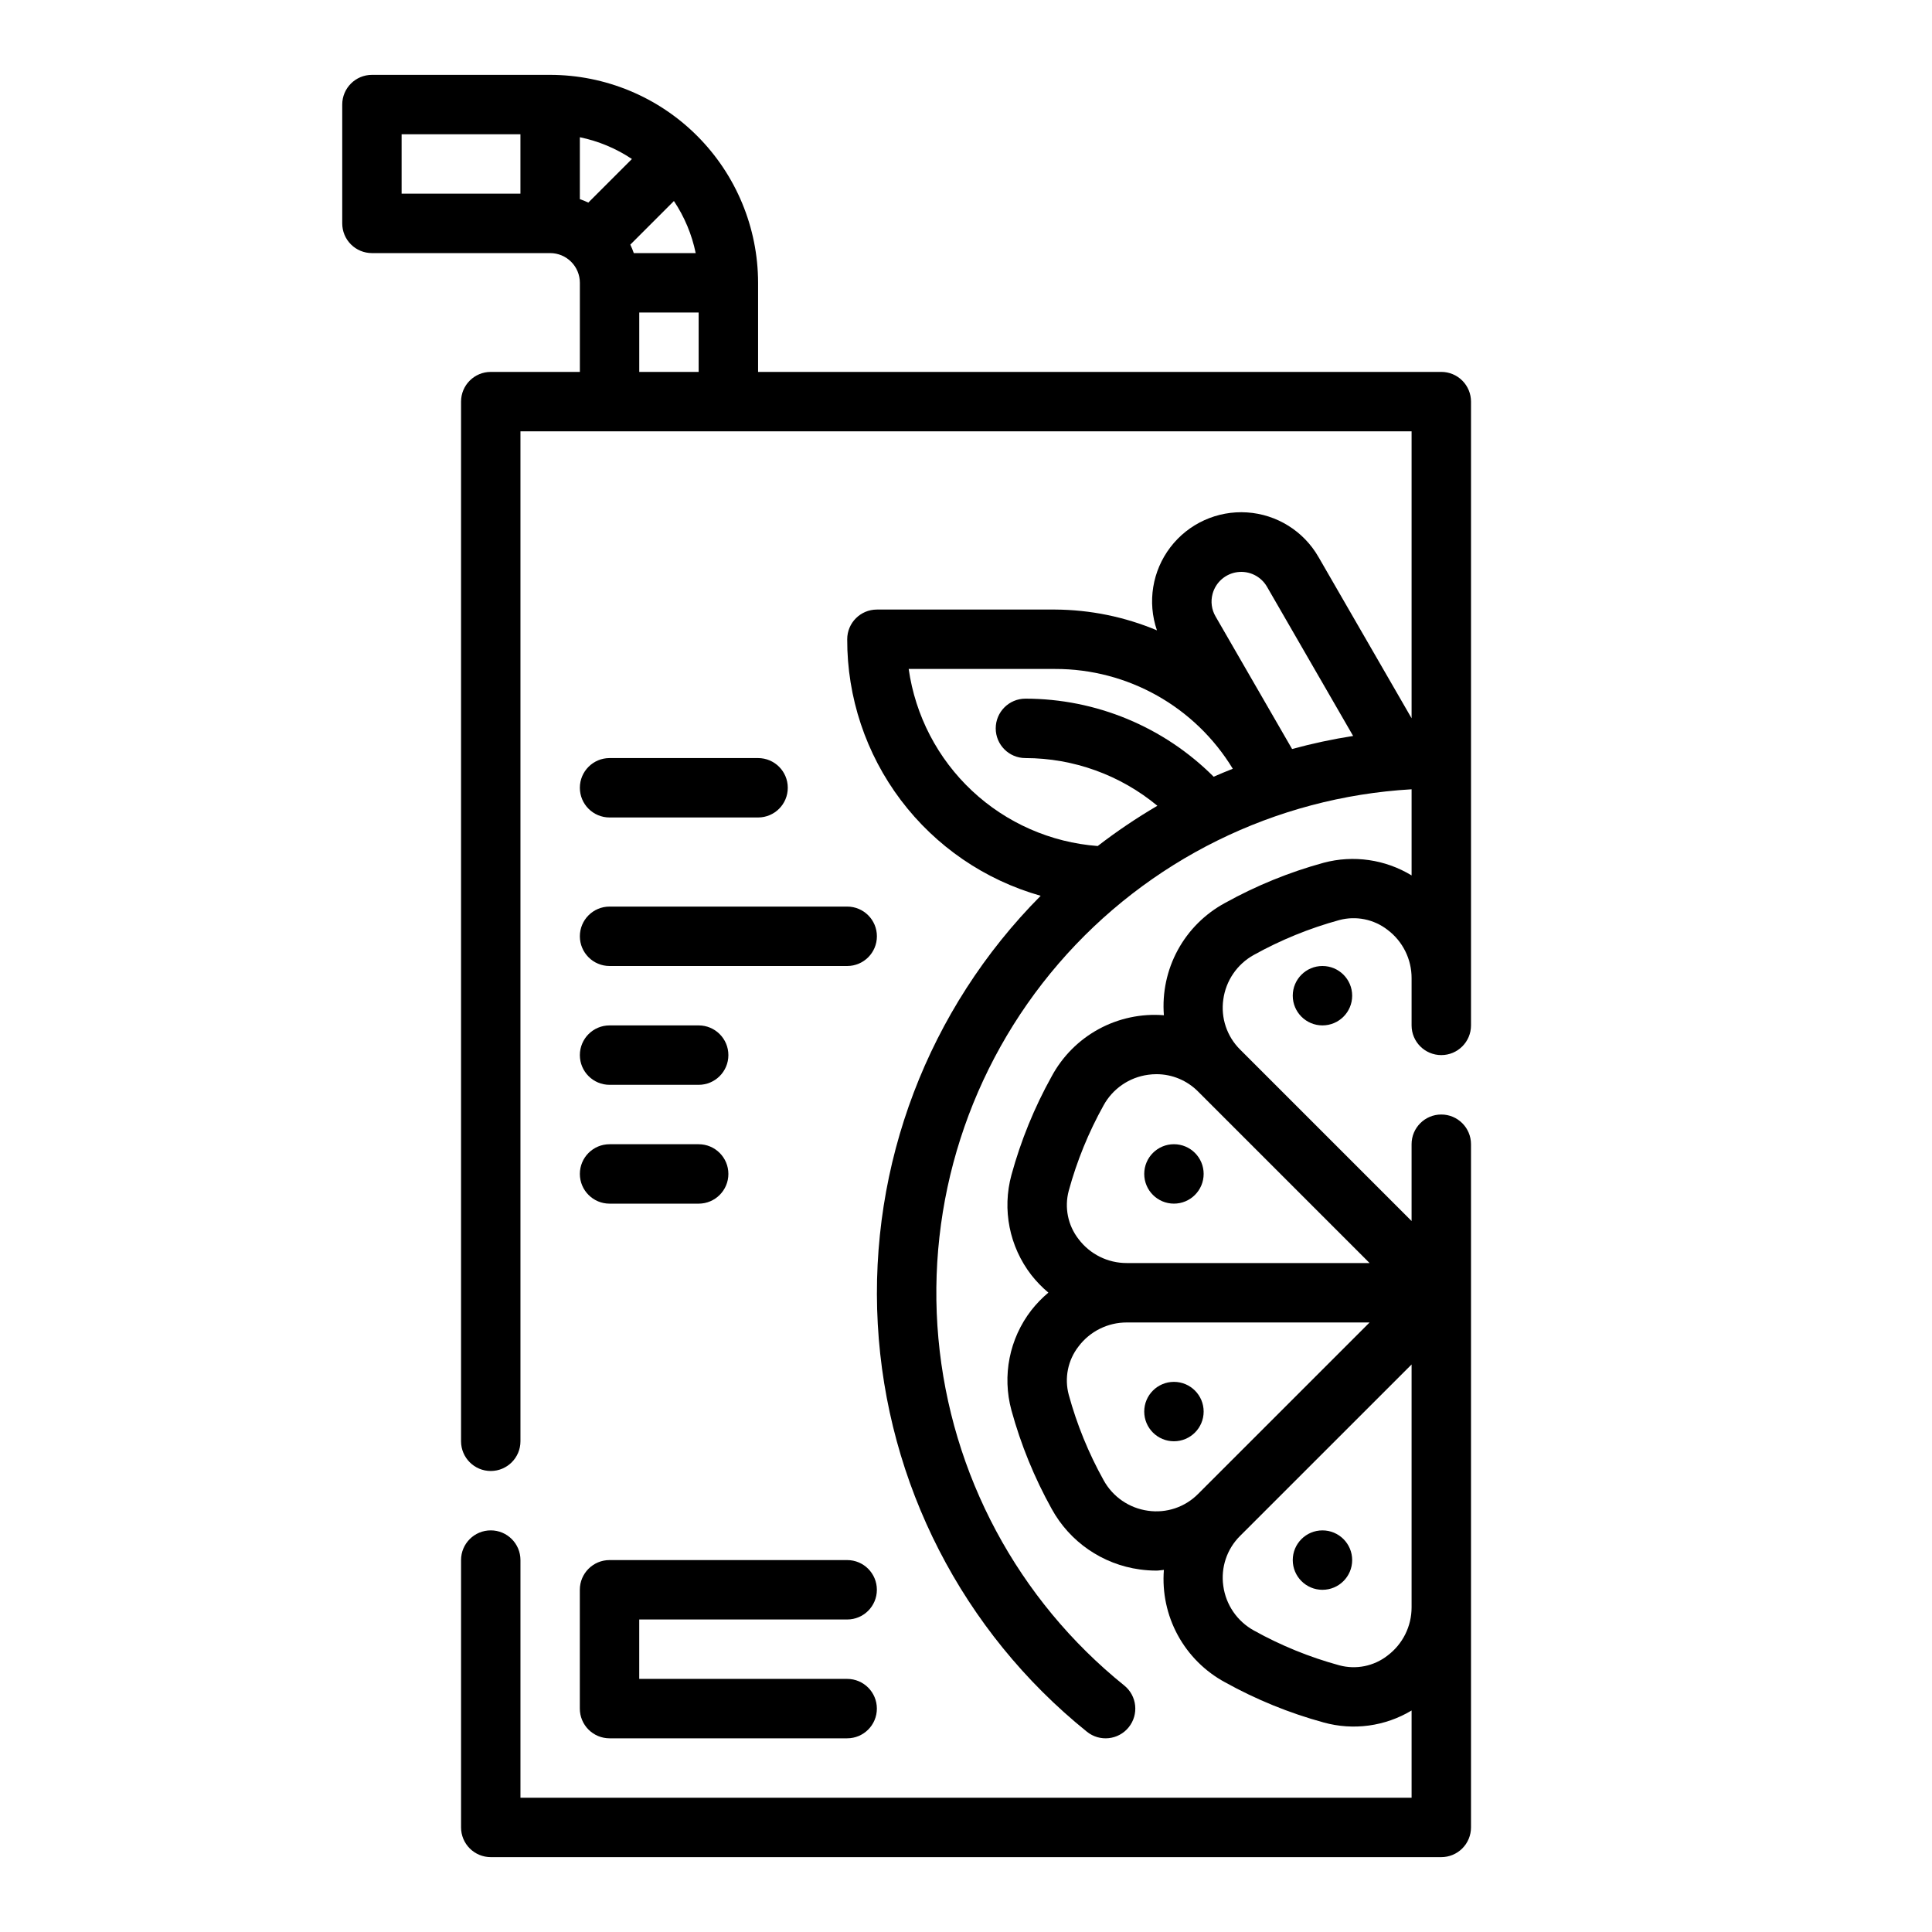 <?xml version="1.0" encoding="UTF-8"?>
<!-- Uploaded to: ICON Repo, www.svgrepo.com, Generator: ICON Repo Mixer Tools -->
<svg fill="#000000" width="800px" height="800px" version="1.1" viewBox="144 144 512 512" xmlns="http://www.w3.org/2000/svg">
 <g>
  <path d="m502.34 407.87c0 4.348-3.527 7.871-7.875 7.871-4.348 0-7.871-3.523-7.871-7.871s3.523-7.871 7.871-7.871c4.348 0 7.875 3.523 7.875 7.871"/>
  <path d="m462.98 455.1c0 4.348-3.527 7.875-7.875 7.875-4.348 0-7.871-3.527-7.871-7.875 0-4.348 3.523-7.871 7.871-7.871 4.348 0 7.875 3.523 7.875 7.871"/>
  <path d="m462.98 518.08c0 4.348-3.527 7.871-7.875 7.871-4.348 0-7.871-3.523-7.871-7.871s3.523-7.871 7.871-7.871c4.348 0 7.875 3.523 7.875 7.871"/>
  <path d="m502.34 557.44c0 4.348-3.527 7.875-7.875 7.875-4.348 0-7.871-3.527-7.871-7.875s3.523-7.871 7.871-7.871c4.348 0 7.875 3.523 7.875 7.871"/>
  <path d="m305.54 360.64h39.359c4.348 0 7.871-3.523 7.871-7.871s-3.523-7.871-7.871-7.871h-39.359c-4.348 0-7.871 3.523-7.871 7.871s3.523 7.871 7.871 7.871z"/>
  <path d="m305.54 400h62.977c4.348 0 7.871-3.527 7.871-7.875s-3.523-7.871-7.871-7.871h-62.977c-4.348 0-7.871 3.523-7.871 7.871s3.523 7.875 7.871 7.875z"/>
  <path d="m305.54 431.49h23.617-0.004c4.348 0 7.875-3.527 7.875-7.875 0-4.348-3.527-7.871-7.875-7.871h-23.613c-4.348 0-7.871 3.523-7.871 7.871 0 4.348 3.523 7.875 7.871 7.875z"/>
  <path d="m305.54 462.98h23.617-0.004c4.348 0 7.875-3.527 7.875-7.875 0-4.348-3.527-7.871-7.875-7.871h-23.613c-4.348 0-7.871 3.523-7.871 7.871 0 4.348 3.523 7.875 7.871 7.875z"/>
  <path d="m297.66 596.8c0 2.086 0.828 4.09 2.305 5.566 1.477 1.473 3.477 2.305 5.566 2.305h62.977c4.348 0 7.871-3.523 7.871-7.871 0-4.348-3.523-7.875-7.871-7.875h-55.105v-15.742h55.105c4.348 0 7.871-3.523 7.871-7.871s-3.523-7.875-7.871-7.875h-62.977c-4.348 0-7.871 3.527-7.871 7.875z"/>
  <path d="m525.95 242.56h-181.05v-23.617c-0.016-14.609-5.828-28.613-16.16-38.945-10.328-10.332-24.336-16.141-38.945-16.16h-47.23c-4.348 0-7.871 3.527-7.871 7.875v31.488c0 2.086 0.828 4.09 2.305 5.566 1.477 1.477 3.477 2.305 5.566 2.305h47.23c2.09 0 4.09 0.828 5.566 2.305 1.477 1.477 2.309 3.481 2.309 5.566v23.617h-23.617c-4.348 0-7.871 3.523-7.871 7.871v275.52c0 4.348 3.523 7.875 7.871 7.875s7.871-3.527 7.871-7.875v-267.65h236.16v76.043l-24.672-42.738v0.004c-3.934-6.859-11.039-11.297-18.93-11.816-7.887-0.52-15.516 2.941-20.316 9.223-4.801 6.285-6.141 14.551-3.566 22.027-8.547-3.586-17.711-5.457-26.98-5.508h-47.23c-4.348 0-7.871 3.523-7.871 7.871-0.047 15.375 4.941 30.34 14.199 42.617 9.254 12.273 22.273 21.184 37.07 25.367-29.816 30.008-45.508 71.254-43.172 113.49 2.336 42.238 22.477 81.504 55.422 108.04 3.383 2.734 8.34 2.211 11.074-1.172s2.211-8.34-1.172-11.074c-28.199-22.719-45.973-55.91-49.254-91.973s8.215-71.914 31.852-99.348c23.637-27.434 57.395-44.102 93.547-46.188v22.828c-6.992-4.254-15.418-5.465-23.324-3.352-9.102 2.492-17.871 6.07-26.121 10.648-5.289 2.859-9.641 7.191-12.516 12.473-2.875 5.285-4.156 11.289-3.684 17.285-5.992-0.48-11.996 0.797-17.277 3.672s-9.613 7.227-12.461 12.52c-4.59 8.25-8.168 17.02-10.66 26.121-2.504 9.184-0.551 19.008 5.273 26.535 1.34 1.703 2.852 3.266 4.512 4.66-1.66 1.395-3.172 2.957-4.512 4.66-5.824 7.527-7.777 17.355-5.273 26.539 2.496 9.098 6.074 17.863 10.66 26.109 4.797 8.746 13.461 14.703 23.348 16.051 1.473 0.203 2.957 0.309 4.445 0.309 0.66 0 1.289-0.148 1.945-0.188v-0.004c-0.477 6.004 0.805 12.016 3.68 17.301 2.879 5.289 7.231 9.629 12.527 12.488 8.246 4.582 17.016 8.156 26.113 10.645 7.879 2.191 16.316 1.043 23.324-3.172v23.117h-236.16v-62.977c0-4.348-3.523-7.871-7.871-7.871s-7.871 3.523-7.871 7.871v70.852c0 2.086 0.828 4.09 2.305 5.566 1.477 1.473 3.477 2.305 5.566 2.305h251.9c2.09 0 4.09-0.832 5.566-2.305 1.477-1.477 2.309-3.481 2.309-5.566v-181.06c0-4.348-3.527-7.871-7.875-7.871-4.348 0-7.871 3.523-7.871 7.871v20.355l-45.445-45.445c-3.5-3.469-5.152-8.391-4.453-13.27 0.684-4.996 3.684-9.375 8.098-11.809 7.148-3.969 14.742-7.066 22.625-9.227 4.449-1.191 9.199-0.227 12.832 2.606 4.012 3.031 6.363 7.773 6.344 12.801v12.5c0 4.348 3.523 7.871 7.871 7.871 4.348 0 7.875-3.523 7.875-7.871v-165.31c0-2.086-0.832-4.09-2.309-5.566-1.477-1.477-3.477-2.305-5.566-2.305zm-213.99-31.488c-0.266-0.766-0.57-1.516-0.922-2.242l11.559-11.559c2.793 4.188 4.754 8.871 5.769 13.801zm-12.051-13.383c-0.73-0.348-1.48-0.652-2.242-0.914v-16.406c4.926 1.016 9.609 2.973 13.797 5.766zm-49.477-18.105h31.488v15.742h-31.488zm62.977 62.977v-15.746h15.742v15.742zm134.82 301.8c-4.988-0.684-9.355-3.691-11.77-8.109-3.973-7.137-7.07-14.727-9.227-22.605-1.199-4.449-0.234-9.203 2.598-12.832 3.023-4.008 7.758-6.359 12.777-6.348h64.348l-45.453 45.445c-3.469 3.504-8.395 5.156-13.273 4.449zm63.512 38.359c-3.629 2.844-8.383 3.805-12.832 2.598-7.883-2.152-15.477-5.246-22.617-9.219-4.418-2.43-7.422-6.809-8.105-11.805-0.699-4.879 0.953-9.801 4.453-13.266l45.445-45.43v64.348c0.012 5.019-2.34 9.75-6.344 12.773zm-4.785-104h-64.348c-5.019 0.016-9.754-2.336-12.777-6.344-2.832-3.633-3.797-8.387-2.598-12.832 2.152-7.883 5.25-15.477 9.227-22.617 2.426-4.422 6.809-7.43 11.809-8.102 0.734-0.105 1.477-0.156 2.219-0.156 4.141 0.004 8.109 1.66 11.023 4.606zm-41.613-177.33c0.824-3.078 3.422-5.352 6.578-5.769 3.156-0.414 6.254 1.113 7.844 3.871l22.828 39.543c-5.453 0.852-10.852 2.008-16.176 3.461l-20.285-35.141c-1.051-1.801-1.336-3.953-0.789-5.965zm-80.531 19.891h38.809c19.242-0.027 37.098 10.004 47.082 26.449-1.699 0.676-3.402 1.371-5.07 2.109l0.004 0.004c-13.23-13.238-31.172-20.68-49.887-20.691-4.348 0-7.871 3.527-7.871 7.875 0 4.348 3.523 7.871 7.871 7.871 12.773 0.016 25.137 4.488 34.969 12.641-5.492 3.219-10.777 6.781-15.816 10.668-12.445-0.945-24.195-6.109-33.305-14.645-9.109-8.531-15.031-19.922-16.785-32.281z"/>
 </g>
</svg>